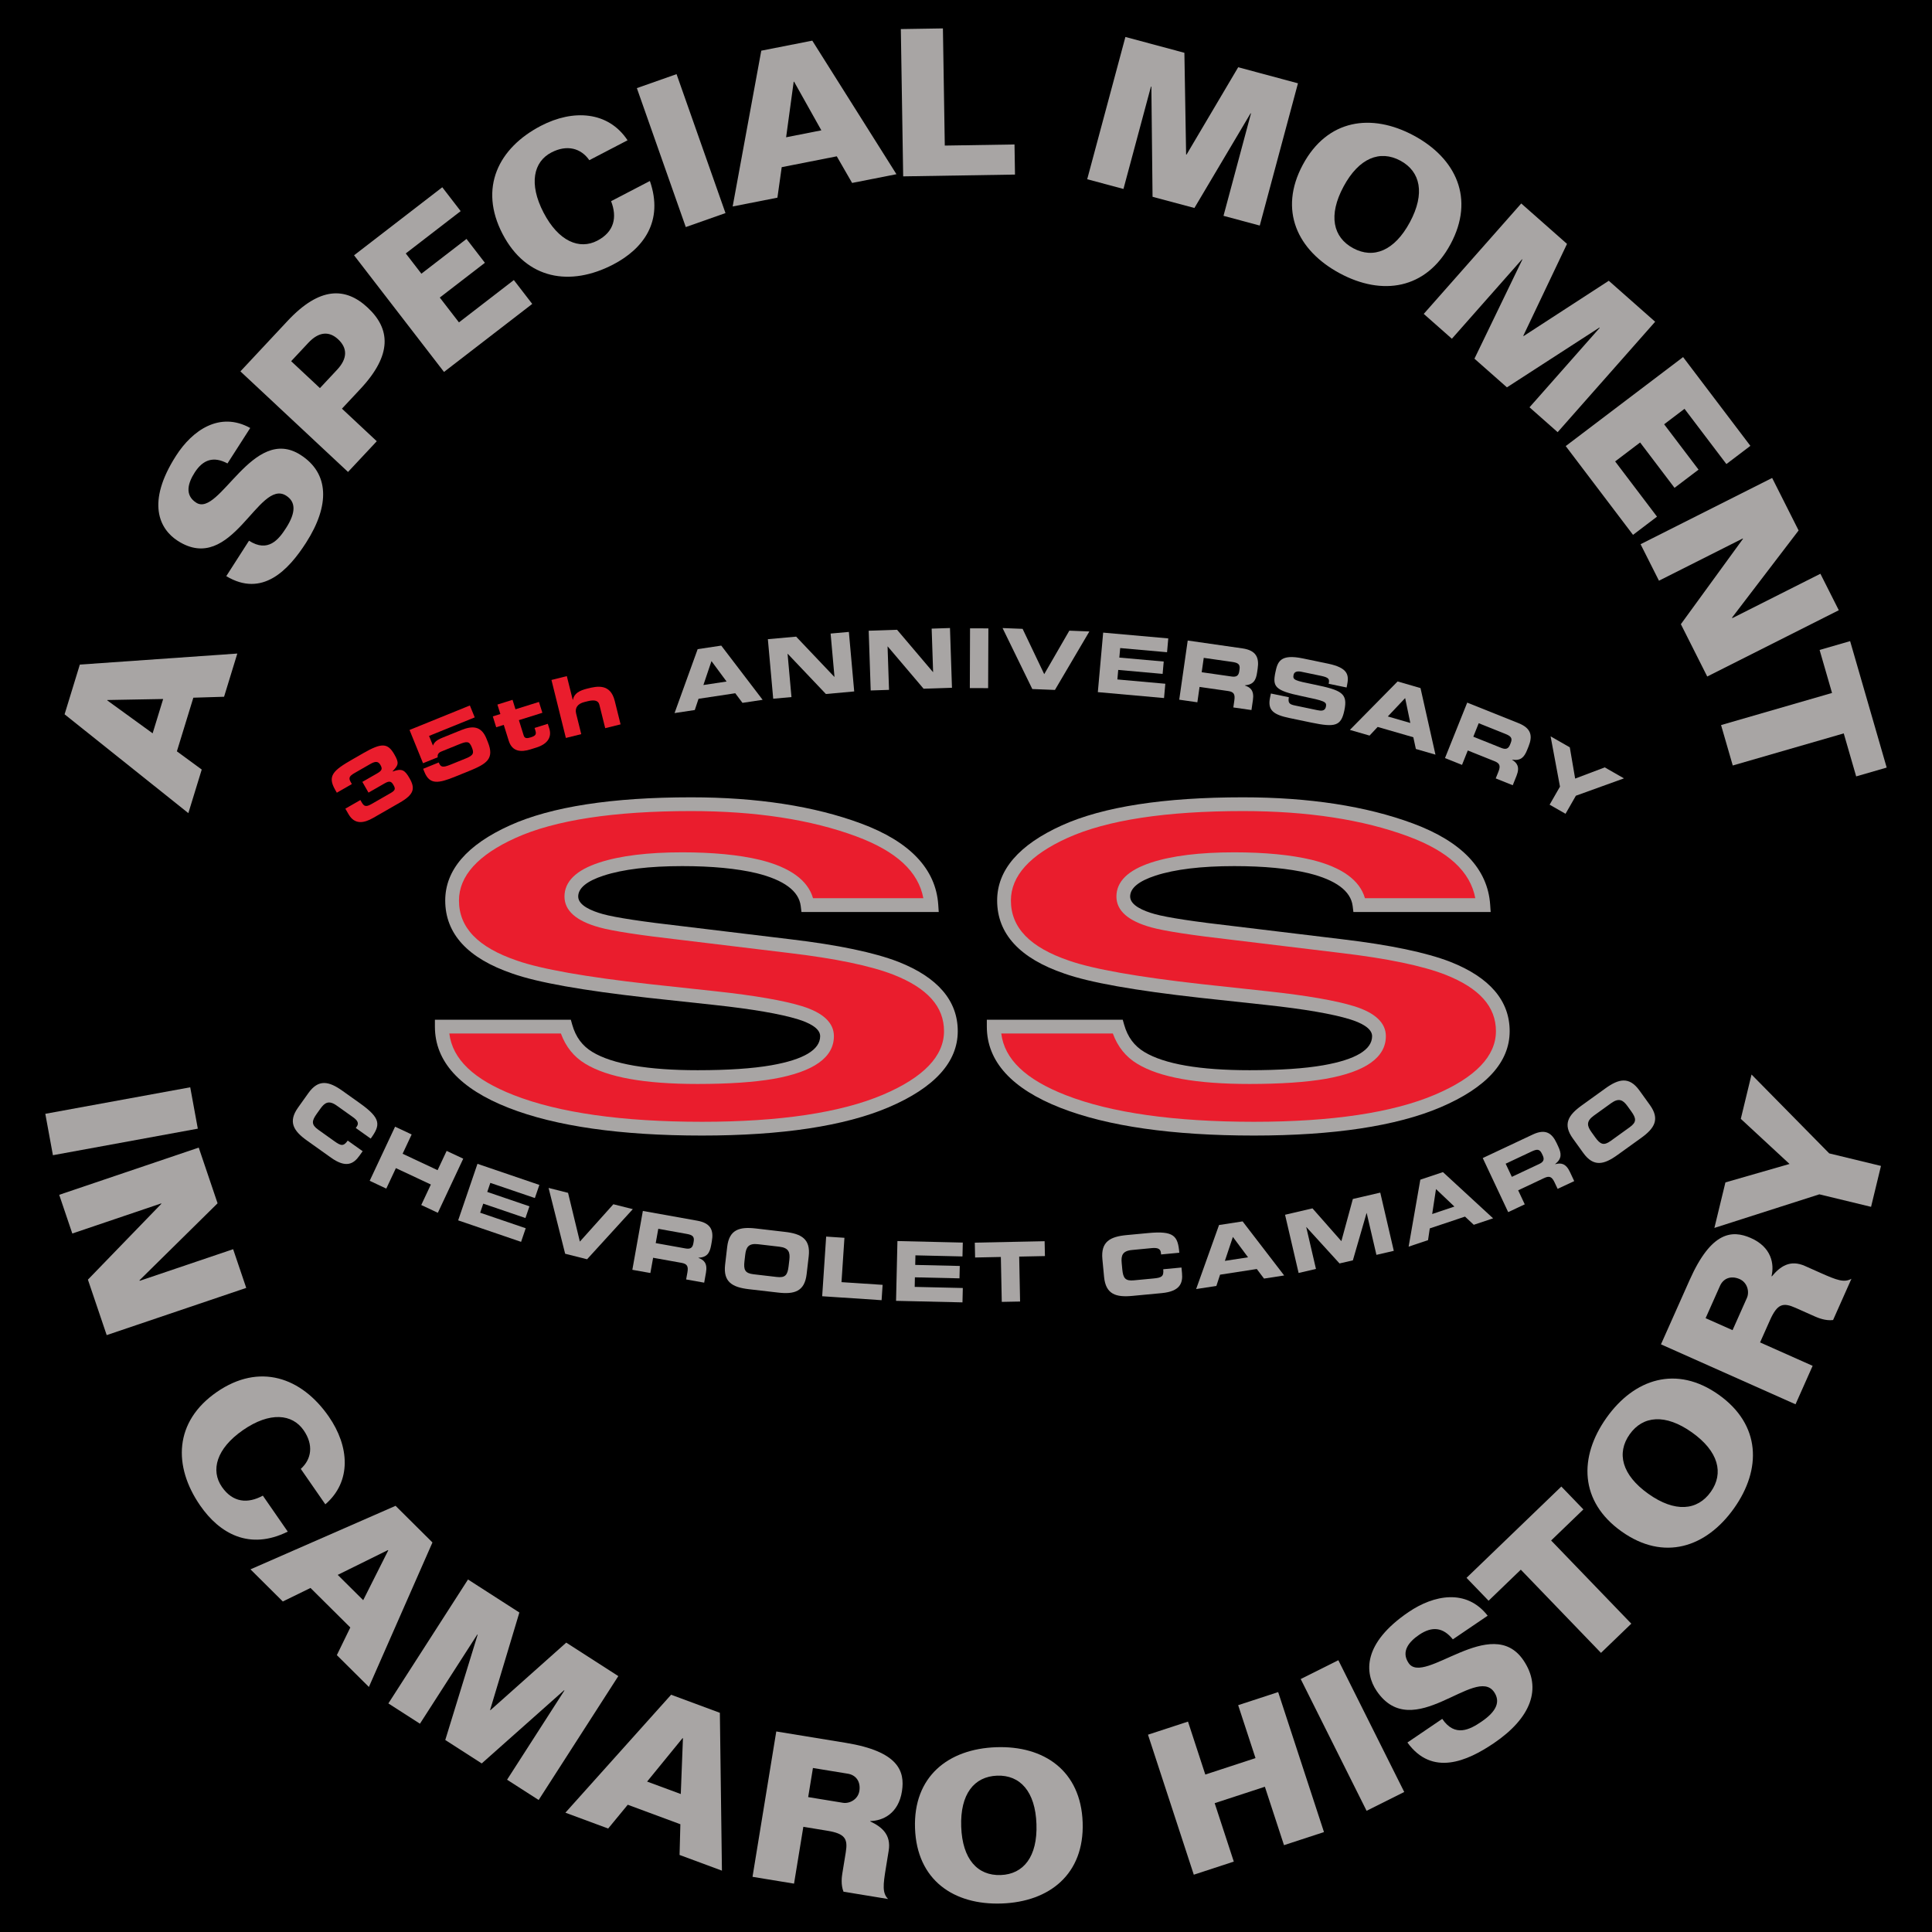<?xml version="1.0" encoding="utf-8"?>
<!-- Generator: Adobe Illustrator 13.0.0, SVG Export Plug-In . SVG Version: 6.00 Build 14948)  -->
<!DOCTYPE svg PUBLIC "-//W3C//DTD SVG 1.0//EN" "http://www.w3.org/TR/2001/REC-SVG-20010904/DTD/svg10.dtd">
<svg version="1.0" id="Layer_1" xmlns="http://www.w3.org/2000/svg" xmlns:xlink="http://www.w3.org/1999/xlink" x="0px" y="0px"
	 width="192.756px" height="192.756px" viewBox="0 0 192.756 192.756" enable-background="new 0 0 192.756 192.756"
	 xml:space="preserve">
<g>
	<polygon fill-rule="evenodd" clip-rule="evenodd" points="0,0 192.756,0 192.756,192.756 0,192.756 0,0 	"/>
	<path fill-rule="evenodd" clip-rule="evenodd" fill="#A8A5A4" d="M50.878,82.346c-4.287,1.936-6.458,4.46-6.458,7.498
		c0,3.322,2.26,5.777,6.716,7.294c2.521,0.887,6.957,1.678,13.549,2.414c0.002,0,6.591,0.713,6.591,0.713
		c3.787,0.41,6.596,0.893,8.346,1.434c1.006,0.311,2.205,0.857,2.205,1.678c0,1.357-1.641,2.338-4.875,2.906
		c-1.862,0.326-4.335,0.492-7.351,0.492c-4.972,0-8.502-0.613-10.492-1.816c-1.01-0.607-1.669-1.494-2.016-2.719l-0.141-0.5H43.391
		v0.688c0,3.469,2.479,6.197,7.368,8.109c4.677,1.83,11.165,2.758,19.28,2.758c7.956,0,14.214-0.949,18.608-2.816
		c4.583-1.957,6.909-4.51,6.909-7.598c0-3.039-1.99-5.365-5.916-6.915c-2.401-0.933-6.017-1.689-10.75-2.251l-10.725-1.296
		c-4.079-0.465-6.774-0.875-8.011-1.219c-1.126-0.311-2.466-0.866-2.466-1.754c0-0.837,0.854-1.538,2.535-2.087
		c1.929-0.628,4.567-0.947,7.843-0.947c2.954,0,5.453,0.238,7.425,0.709c2.729,0.677,4.21,1.776,4.397,3.265l0.074,0.603h13.696
		l-0.049-0.734c-0.245-3.566-2.836-6.288-7.702-8.096c-4.666-1.732-10.372-2.611-16.955-2.611
		C61.068,79.546,54.988,80.488,50.878,82.346L50.878,82.346z"/>
	<path fill-rule="evenodd" clip-rule="evenodd" fill="#EA1D2D" d="M77.188,107.637c3.991-0.705,6.011-2.135,6.011-4.26
		c0-1.328-1.065-2.336-3.171-2.988c-1.833-0.566-4.728-1.068-8.605-1.488l-6.589-0.713c-6.395-0.715-10.853-1.505-13.25-2.346
		c-3.899-1.328-5.792-3.29-5.792-5.998c0-2.449,1.902-4.552,5.653-6.248c3.928-1.777,9.819-2.676,17.508-2.676
		c6.419,0,11.963,0.848,16.477,2.526c4.01,1.488,6.194,3.516,6.693,6.167c-1.333,0-10.08,0-11.008,0
		c-0.517-1.792-2.285-3.08-5.296-3.825c-2.083-0.499-4.688-0.751-7.751-0.751c-3.421,0-6.202,0.341-8.268,1.017
		c-2.31,0.752-3.482,1.894-3.482,3.392c0,1.409,1.168,2.441,3.473,3.076c1.323,0.37,4.012,0.781,8.216,1.262l10.721,1.296
		c4.618,0.547,8.123,1.275,10.414,2.166c3.393,1.339,5.043,3.183,5.043,5.636c0,2.486-2.045,4.615-6.077,6.332
		c-4.219,1.797-10.297,2.707-18.068,2.707c-7.944,0-14.264-0.895-18.781-2.66c-4.014-1.57-6.112-3.588-6.43-6.148
		c1.273,0,10.312,0,11.132,0c0.479,1.305,1.285,2.332,2.442,3.023c2.235,1.354,5.899,2.012,11.199,2.012
		C72.696,108.146,75.248,107.973,77.188,107.637L77.188,107.637z"/>
	<path fill-rule="evenodd" clip-rule="evenodd" fill="#A8A5A4" d="M105.946,82.346c-4.286,1.936-6.461,4.46-6.461,7.498
		c0,3.322,2.261,5.777,6.719,7.294c2.52,0.887,6.954,1.678,13.547,2.414c0.002,0,6.593,0.713,6.593,0.713
		c3.787,0.41,6.595,0.893,8.347,1.434c1.004,0.311,2.204,0.857,2.204,1.678c0,1.357-1.641,2.338-4.877,2.906
		c-1.862,0.326-4.334,0.492-7.351,0.492c-4.971,0-8.501-0.613-10.492-1.816c-1.011-0.607-1.67-1.494-2.017-2.719l-0.142-0.5H98.456
		v0.688c0,3.469,2.48,6.197,7.369,8.109c4.677,1.83,11.164,2.758,19.281,2.758c7.956,0,14.215-0.949,18.605-2.816
		c4.585-1.957,6.909-4.51,6.909-7.598c0-3.039-1.989-5.365-5.913-6.915c-2.402-0.933-6.02-1.689-10.752-2.251l-10.723-1.296
		c-4.081-0.465-6.773-0.875-8.013-1.219c-1.124-0.311-2.464-0.866-2.464-1.754c0-0.837,0.852-1.538,2.534-2.087
		c1.928-0.628,4.565-0.947,7.841-0.947c2.957,0,5.455,0.238,7.428,0.709c2.728,0.677,4.208,1.776,4.396,3.265l0.074,0.603h13.696
		l-0.05-0.734c-0.244-3.566-2.836-6.288-7.7-8.096c-4.667-1.732-10.372-2.611-16.957-2.611
		C116.136,79.546,110.054,80.488,105.946,82.346L105.946,82.346z"/>
	<path fill-rule="evenodd" clip-rule="evenodd" fill="#EA1D2D" d="M132.254,107.637c3.991-0.705,6.014-2.135,6.014-4.26
		c0-1.328-1.067-2.336-3.172-2.988c-1.835-0.566-4.73-1.068-8.607-1.488l-6.586-0.713c-6.396-0.715-10.854-1.505-13.25-2.346
		c-3.899-1.328-5.795-3.29-5.795-5.998c0-2.449,1.902-4.552,5.653-6.248c3.931-1.777,9.819-2.676,17.508-2.676
		c6.421,0,11.966,0.848,16.479,2.526c4.01,1.488,6.194,3.516,6.693,6.167c-1.334,0-10.082,0-11.011,0
		c-0.516-1.792-2.284-3.08-5.296-3.825c-2.081-0.499-4.688-0.751-7.752-0.751c-3.421,0-6.201,0.341-8.267,1.017
		c-2.311,0.752-3.48,1.894-3.48,3.392c0,1.409,1.168,2.441,3.47,3.076c1.325,0.37,4.013,0.781,8.219,1.262l10.719,1.296
		c4.62,0.547,8.123,1.275,10.414,2.166c3.393,1.339,5.043,3.183,5.043,5.636c0,2.486-2.043,4.615-6.076,6.332
		c-4.218,1.797-10.298,2.707-18.066,2.707c-7.945,0-14.264-0.895-18.781-2.66c-4.015-1.57-6.111-3.588-6.43-6.148
		c1.271,0,10.312,0,11.131,0c0.479,1.305,1.286,2.332,2.441,3.023c2.237,1.354,5.9,2.012,11.199,2.012
		C127.762,108.146,130.316,107.973,132.254,107.637L132.254,107.637z"/>
	<path fill-rule="evenodd" clip-rule="evenodd" fill="#EA1D2D" d="M34.455,80.68l1.5-0.859l0.132,0.229
		c0.25,0.437,0.452,0.471,1.002,0.156l1.893-1.086c0.492-0.284,0.473-0.452,0.271-0.803c-0.196-0.341-0.372-0.45-0.858-0.171
		l-1.629,0.934l-0.614-1.071l1.479-0.848c0.513-0.295,0.531-0.477,0.32-0.848c-0.231-0.4-0.537-0.356-1.01-0.086l-1.571,0.902
		c-0.515,0.295-0.61,0.491-0.389,0.878l0.125,0.221l-1.5,0.861l-0.164-0.286c-0.799-1.394-0.206-1.935,1.738-3.048l1.064-0.611
		c1.843-1.058,2.443-1.022,3.099,0.122c0.5,0.871,0.412,1.063-0.173,1.685l0.014,0.022c0.917-0.337,1.204-0.15,1.675,0.669
		c0.586,1.023,0.456,1.622-0.981,2.443l-2.636,1.513c-0.922,0.53-1.853,0.711-2.47-0.368L34.455,80.68L34.455,80.68z"/>
	<path fill-rule="evenodd" clip-rule="evenodd" fill="#EA1D2D" d="M40.859,72.828l6.021-2.443l0.484,1.189l-4.557,1.849l0.389,0.963
		c0.127-0.301,0.305-0.524,0.914-0.772l1.916-0.776c1.176-0.477,2.01-0.372,2.506,0.85l0.141,0.351
		c0.682,1.679-0.122,2.175-1.916,2.903l-1.328,0.538c-1.672,0.679-2.556,0.842-3.082-0.456l-0.131-0.32l1.557-0.633
		c0.19,0.465,0.372,0.543,1.151,0.227l1.588-0.644c0.777-0.315,0.774-0.562,0.559-1.098c-0.253-0.626-0.488-0.61-1.266-0.296
		l-1.785,0.724c-0.259,0.107-0.399,0.295-0.349,0.57l-1.466,0.593L40.859,72.828L40.859,72.828z"/>
	<path fill-rule="evenodd" clip-rule="evenodd" fill="#EA1D2D" d="M50.261,72.323l-0.755,0.236l-0.339-1.086l0.755-0.235
		l-0.295-0.943l1.509-0.473l0.293,0.943l2.342-0.734l0.342,1.084l-2.343,0.734l0.482,1.54c0.093,0.299,0.333,0.293,0.694,0.179
		c0.488-0.15,0.587-0.303,0.473-0.673l-0.084-0.267l1.319-0.413l0.154,0.486c0.238,0.764-0.084,1.501-1.287,1.879l-0.596,0.187
		c-0.928,0.29-1.82,0.25-2.167-0.858L50.261,72.323L50.261,72.323z"/>
	<path fill-rule="evenodd" clip-rule="evenodd" fill="#EA1D2D" d="M55.019,67.84l1.534-0.383l0.589,2.368l0.016-0.004
		c0.129-0.637,0.626-0.92,1.452-1.125c0.951-0.238,2.287-0.526,2.723,1.231l0.583,2.343l-1.534,0.38l-0.583-2.342
		c-0.099-0.399-0.469-0.519-1.14-0.353l-0.351,0.087c-0.656,0.162-0.972,0.564-0.828,1.148l0.511,2.055l-1.534,0.381L55.019,67.84
		L55.019,67.84z"/>
	<path fill-rule="evenodd" clip-rule="evenodd" fill="#A8A5A4" d="M69.606,64.766l2.354-0.354l4.128,5.409l-2.011,0.303
		l-0.719-0.959l-3.665,0.553l-0.374,1.121l-2.019,0.305L69.606,64.766L69.606,64.766z M70.178,68.345l2.313-0.349l-1.507-2.039
		L70.178,68.345L70.178,68.345z"/>
	<polygon fill-rule="evenodd" clip-rule="evenodd" fill="#A8A5A4" points="76.61,63.771 79.432,63.518 83.239,67.528 83.256,67.526 
		82.87,63.21 84.692,63.047 85.224,68.985 82.401,69.241 78.593,65.231 78.577,65.233 78.965,69.548 77.143,69.711 76.61,63.771 	
		"/>
	<polygon fill-rule="evenodd" clip-rule="evenodd" fill="#A8A5A4" points="86.67,62.928 89.502,62.833 93.08,67.049 93.097,67.049 
		92.952,62.719 94.78,62.658 94.978,68.618 92.147,68.713 88.568,64.497 88.553,64.497 88.698,68.828 86.87,68.888 86.67,62.928 	
		"/>
	<polygon fill-rule="evenodd" clip-rule="evenodd" fill="#A8A5A4" points="96.781,62.687 98.611,62.694 98.586,68.656 96.76,68.65 
		96.781,62.687 	"/>
	<polygon fill-rule="evenodd" clip-rule="evenodd" fill="#A8A5A4" points="100.026,62.662 102.026,62.74 104.182,67.261 
		106.687,62.922 108.686,63.001 105.251,68.835 102.994,68.746 100.026,62.662 	"/>
	<polygon fill-rule="evenodd" clip-rule="evenodd" fill="#A8A5A4" points="110.063,63.116 116.559,63.695 116.437,65.073 
		111.762,64.657 111.676,65.608 116.105,66.002 115.995,67.234 111.565,66.838 111.481,67.789 116.264,68.218 116.136,69.645 
		109.531,69.054 110.063,63.116 	"/>
	<path fill-rule="evenodd" clip-rule="evenodd" fill="#A8A5A4" d="M118.499,63.906l5.463,0.784c1.393,0.2,1.669,0.947,1.517,2.005
		l-0.054,0.375c-0.113,0.791-0.358,1.231-1.22,1.307l-0.002,0.018c0.526,0.173,0.94,0.474,0.801,1.444l-0.146,1.002l-1.808-0.259
		l0.101-0.709c0.09-0.619-0.061-0.848-0.623-0.93l-2.848-0.408l-0.219,1.532l-1.809-0.259L118.499,63.906L118.499,63.906z
		 M119.893,67.068l2.992,0.429c0.489,0.071,0.695-0.099,0.756-0.524l0.029-0.196c0.076-0.52-0.172-0.656-0.741-0.738l-2.831-0.404
		L119.893,67.068L119.893,67.068z"/>
	<path fill-rule="evenodd" clip-rule="evenodd" fill="#A8A5A4" d="M126.798,69.191l1.791,0.372c-0.121,0.621,0.118,0.722,0.635,0.83
		l2.194,0.458c0.377,0.078,0.773,0.117,0.867-0.334c0.104-0.507-0.1-0.583-2.404-1.063c-2.694-0.561-2.933-0.948-2.634-2.382
		c0.219-1.056,0.486-1.849,2.745-1.38l2.498,0.518c2.064,0.431,2.112,1.172,1.898,2.196l-0.038,0.185l-1.79-0.372
		c0.089-0.427,0.079-0.614-0.744-0.786l-1.985-0.413c-0.403-0.084-0.705-0.004-0.771,0.311c-0.105,0.509,0.108,0.57,2.031,0.96
		c2.782,0.572,3.393,0.875,3.038,2.577c-0.326,1.573-0.913,1.719-3.292,1.226l-2.168-0.452c-1.631-0.337-2.22-0.782-1.956-2.047
		L126.798,69.191L126.798,69.191z"/>
	<path fill-rule="evenodd" clip-rule="evenodd" fill="#A8A5A4" d="M139.439,67.989l2.285,0.661l1.492,6.641l-1.955-0.566
		l-0.254-1.17l-3.558-1.029l-0.809,0.864l-1.963-0.568L139.439,67.989L139.439,67.989z M138.462,71.48l2.246,0.65l-0.516-2.481
		L138.462,71.48L138.462,71.48z"/>
	<path fill-rule="evenodd" clip-rule="evenodd" fill="#A8A5A4" d="M146.385,70.099l5.123,2.052c1.308,0.524,1.398,1.315,1.001,2.308
		l-0.142,0.353c-0.297,0.741-0.64,1.111-1.494,0.98l-0.005,0.017c0.466,0.293,0.798,0.684,0.436,1.593l-0.377,0.941l-1.698-0.681
		l0.267-0.665c0.232-0.581,0.142-0.84-0.387-1.052l-2.668-1.069l-0.576,1.437l-1.698-0.681L146.385,70.099L146.385,70.099z
		 M146.993,73.501l2.805,1.125c0.458,0.183,0.702,0.068,0.859-0.33l0.073-0.183c0.196-0.49-0.01-0.679-0.545-0.894l-2.653-1.063
		L146.993,73.501L146.993,73.501z"/>
	<polygon fill-rule="evenodd" clip-rule="evenodd" fill="#A8A5A4" points="155.64,78.481 154.704,73.466 156.619,74.562 
		157.153,77.679 160.107,76.562 162.023,77.658 157.226,79.39 156.194,81.191 154.606,80.284 155.64,78.481 	"/>
	<path fill-rule="evenodd" clip-rule="evenodd" fill="#A8A5A4" d="M30.766,109.059c1.012-1.422,2.048-1.188,3.392-0.234l1.75,1.246
		c2.121,1.512,2.071,2.162,1.077,3.527l-1.488-1.059l0.095-0.135c0.25-0.348,0.065-0.631-0.377-0.947l-1.624-1.156
		c-0.785-0.557-1.195-0.293-1.625,0.311l-0.372,0.521c-0.501,0.705-0.545,1.078,0.16,1.578l1.59,1.135
		c0.671,0.479,0.92,0.555,1.35-0.049l1.49,1.059l-0.326,0.455c-0.583,0.82-1.336,1.254-2.832,0.189l-2.401-1.711
		c-1.342-0.955-1.902-1.861-0.89-3.283L30.766,109.059L30.766,109.059z"/>
	<polygon fill-rule="evenodd" clip-rule="evenodd" fill="#A8A5A4" points="39.417,112.41 41.071,113.186 40.169,115.111 
		43.659,116.748 44.562,114.824 46.217,115.602 43.684,121 42.027,120.225 42.988,118.18 39.499,116.543 38.54,118.586 
		36.884,117.809 39.417,112.41 	"/>
	<polygon fill-rule="evenodd" clip-rule="evenodd" fill="#A8A5A4" points="47.637,116.115 53.812,118.219 53.364,119.529 
		48.921,118.016 48.613,118.92 52.823,120.354 52.424,121.523 48.214,120.088 47.906,120.992 52.451,122.543 51.988,123.9 
		45.711,121.756 47.637,116.115 	"/>
	<polygon fill-rule="evenodd" clip-rule="evenodd" fill="#A8A5A4" points="54.732,118.52 56.675,119.01 57.853,123.875 
		61.195,120.148 63.136,120.637 58.573,125.637 56.385,125.086 54.732,118.52 	"/>
	<path fill-rule="evenodd" clip-rule="evenodd" fill="#A8A5A4" d="M64.138,120.816l5.432,0.973c1.388,0.248,1.638,1.004,1.449,2.059
		l-0.066,0.371c-0.141,0.787-0.402,1.219-1.264,1.266l-0.004,0.016c0.518,0.193,0.922,0.51,0.749,1.471l-0.177,1l-1.801-0.322
		l0.128-0.705c0.108-0.615-0.032-0.85-0.593-0.951l-2.829-0.506l-0.274,1.521l-1.799-0.32L64.138,120.816L64.138,120.816z
		 M65.421,124.025l2.977,0.533c0.486,0.088,0.699-0.076,0.775-0.496l0.035-0.195c0.093-0.52-0.148-0.664-0.717-0.764l-2.813-0.506
		L65.421,124.025L65.421,124.025z"/>
	<path fill-rule="evenodd" clip-rule="evenodd" fill="#A8A5A4" d="M72.551,124.406c0.202-1.736,1.223-2.029,2.861-1.84l2.912,0.34
		c1.638,0.189,2.562,0.715,2.36,2.447l-0.206,1.768c-0.202,1.734-1.224,2.031-2.859,1.838l-2.915-0.336
		c-1.635-0.193-2.562-0.715-2.359-2.451L72.551,124.406L72.551,124.406z M74.276,125.826c-0.099,0.857,0.042,1.207,0.901,1.307
		l2.323,0.271c0.86,0.102,1.077-0.207,1.178-1.066l0.075-0.639c0.086-0.732-0.042-1.205-0.999-1.316l-2.127-0.248
		c-0.958-0.113-1.191,0.318-1.277,1.053L74.276,125.826L74.276,125.826z"/>
	<polygon fill-rule="evenodd" clip-rule="evenodd" fill="#A8A5A4" points="82.426,123.375 84.25,123.496 83.956,127.92 
		88.058,128.189 87.957,129.721 82.029,129.326 82.426,123.375 	"/>
	<polygon fill-rule="evenodd" clip-rule="evenodd" fill="#A8A5A4" points="89.537,123.82 96.059,123.973 96.026,125.355 
		91.332,125.246 91.312,126.201 95.757,126.305 95.727,127.541 91.28,127.439 91.26,128.393 96.061,128.504 96.026,129.938 
		89.399,129.785 89.537,123.82 	"/>
	<polygon fill-rule="evenodd" clip-rule="evenodd" fill="#A8A5A4" points="97.256,123.979 104.222,123.836 104.254,125.318 
		101.685,125.371 101.774,129.854 99.947,129.889 99.855,125.408 97.286,125.461 97.256,123.979 	"/>
	<path fill-rule="evenodd" clip-rule="evenodd" fill="#A8A5A4" d="M109.985,125.623c-0.164-1.74,0.771-2.242,2.413-2.398
		l2.141-0.201c2.59-0.246,2.979,0.277,3.121,1.961l-1.819,0.172l-0.016-0.162c-0.04-0.428-0.364-0.521-0.903-0.473l-1.986,0.191
		c-0.959,0.09-1.096,0.559-1.025,1.297l0.06,0.639c0.083,0.863,0.293,1.172,1.155,1.09l1.943-0.184
		c0.819-0.078,1.058-0.184,0.987-0.922l1.82-0.172l0.053,0.557c0.094,1.002-0.192,1.822-2.02,1.996l-2.936,0.277
		c-1.641,0.158-2.655-0.16-2.82-1.9L109.985,125.623L109.985,125.623z"/>
	<path fill-rule="evenodd" clip-rule="evenodd" fill="#A8A5A4" d="M121.623,122.221l2.352-0.363l4.147,5.395l-2.011,0.311
		l-0.72-0.955l-3.664,0.566l-0.369,1.123l-2.019,0.311L121.623,122.221L121.623,122.221z M122.206,125.797l2.312-0.355l-1.512-2.033
		L122.206,125.797L122.206,125.797z"/>
	<polygon fill-rule="evenodd" clip-rule="evenodd" fill="#A8A5A4" points="128.21,121.197 130.946,120.559 133.828,123.83 
		134.974,119.623 137.709,118.988 139.059,124.797 137.326,125.197 136.355,121.027 136.341,121.031 134.976,125.746 
		133.644,126.053 130.339,122.426 130.324,122.43 131.294,126.602 129.562,127.004 128.21,121.197 	"/>
	<path fill-rule="evenodd" clip-rule="evenodd" fill="#A8A5A4" d="M141.706,117.697l2.256-0.756l5.004,4.611l-1.928,0.646
		l-0.874-0.818l-3.515,1.178l-0.174,1.172l-1.937,0.648L141.706,117.697L141.706,117.697z M142.889,121.123l2.217-0.744
		l-1.837-1.746L142.889,121.123L142.889,121.123z"/>
	<path fill-rule="evenodd" clip-rule="evenodd" fill="#A8A5A4" d="M147.934,115.539l4.996-2.35c1.273-0.598,1.913-0.125,2.369,0.842
		l0.162,0.346c0.339,0.723,0.375,1.225-0.302,1.762l0.008,0.014c0.534-0.143,1.045-0.119,1.462,0.768l0.431,0.918l-1.654,0.775
		l-0.305-0.645c-0.265-0.568-0.517-0.678-1.031-0.438l-2.602,1.227l0.658,1.4l-1.654,0.777L147.934,115.539L147.934,115.539z
		 M150.837,117.414l2.735-1.285c0.447-0.209,0.528-0.465,0.345-0.854l-0.086-0.18c-0.224-0.477-0.503-0.453-1.025-0.209
		l-2.586,1.217L150.837,117.414L150.837,117.414z"/>
	<path fill-rule="evenodd" clip-rule="evenodd" fill="#A8A5A4" d="M156.922,113.584c-1.018-1.416-0.463-2.32,0.874-3.285l2.38-1.715
		c1.336-0.959,2.371-1.201,3.393,0.217l1.041,1.445c1.018,1.418,0.465,2.324-0.873,3.287l-2.379,1.711
		c-1.338,0.963-2.373,1.203-3.395-0.215L156.922,113.584L156.922,113.584z M159.156,113.473c0.505,0.701,0.845,0.861,1.546,0.355
		l1.898-1.369c0.701-0.502,0.657-0.873,0.152-1.576l-0.376-0.523c-0.433-0.6-0.846-0.861-1.627-0.301l-1.738,1.252
		c-0.781,0.564-0.665,1.037-0.23,1.639L159.156,113.473L159.156,113.473z"/>
	<path fill-rule="evenodd" clip-rule="evenodd" fill="#A8A5A4" d="M18.792,81.126L6.444,71.266l1.521-4.96l15.712-1.102
		l-1.322,4.311l-3.065,0.094l-1.642,5.352l2.479,1.816L18.792,81.126L18.792,81.126z M15.229,73.163l1.05-3.423l-5.565,0.101
		l-0.011,0.04L15.229,73.163L15.229,73.163z"/>
	<path fill-rule="evenodd" clip-rule="evenodd" fill="#A8A5A4" d="M22.696,46.237c-1.367-0.73-2.428-0.41-3.272,0.907
		c-0.645,1.004-1.046,2.24,0.151,3.008c2.319,1.488,5.634-7.832,10.416-4.763c2.842,1.822,2.954,5.001,0.542,8.762
		c-1.744,2.72-4.357,5.495-7.958,3.332l2.268-3.536c1.904,1.224,2.966-0.125,3.699-1.27c1.023-1.593,0.948-2.621,0.013-3.221
		c-2.773-1.778-5.394,7.986-10.816,4.507c-1.837-1.179-3.173-3.821-0.171-8.499c1.633-2.548,4.364-4.441,7.397-2.763L22.696,46.237
		L22.696,46.237z"/>
	<path fill-rule="evenodd" clip-rule="evenodd" fill="#A8A5A4" d="M23.986,37.052l4.708-5.037c3.206-3.429,5.785-3.385,7.995-1.319
		c2.254,2.108,2.474,4.679-0.732,8.108l-1.841,1.969l3.475,3.248l-2.869,3.066L23.986,37.052L23.986,37.052z M31.92,38.721
		l1.715-1.835c1.054-1.129,1.034-2.162,0.102-3.032c-0.889-0.83-1.919-0.78-2.973,0.347l-1.716,1.835L31.92,38.721L31.92,38.721z"/>
	<polygon fill-rule="evenodd" clip-rule="evenodd" fill="#A8A5A4" points="44.299,37.109 35.324,25.471 44.126,18.683 
		45.961,21.063 40.484,25.286 42.042,27.307 46.543,23.838 48.378,26.219 43.878,29.687 45.79,32.165 51.266,27.941 53.101,30.322 
		44.299,37.109 	"/>
	<path fill-rule="evenodd" clip-rule="evenodd" fill="#A8A5A4" d="M58.796,15.982c-0.829-1.193-2.217-1.586-3.789-0.768
		c-1.771,0.92-2.277,3.11-0.777,5.996c1.5,2.886,3.585,3.726,5.357,2.805c1.698-0.882,2.005-2.342,1.381-3.943l3.871-2.014
		c1.399,4.029-0.655,6.768-3.669,8.336c-4.255,2.212-8.649,1.526-11.031-3.057c-2.384-4.584-0.423-8.573,3.833-10.786
		c3.196-1.662,6.707-1.47,8.639,1.445L58.796,15.982L58.796,15.982z"/>
	<polygon fill-rule="evenodd" clip-rule="evenodd" fill="#A8A5A4" points="63.54,8.792 67.5,7.397 72.382,21.259 68.421,22.655 
		63.54,8.792 	"/>
	<path fill-rule="evenodd" clip-rule="evenodd" fill="#A8A5A4" d="M73.098,20.6l2.855-15.543l5.089-1.002l8.396,13.326l-4.423,0.871
		l-1.529-2.656l-5.494,1.082l-0.429,3.044L73.098,20.6L73.098,20.6z M78.431,13.697l3.515-0.694l-2.72-4.854l-0.04,0.008
		L78.431,13.697L78.431,13.697z"/>
	<polygon fill-rule="evenodd" clip-rule="evenodd" fill="#A8A5A4" points="90.11,17.596 89.876,2.901 94.075,2.834 94.262,14.524 
		101.218,14.413 101.266,17.417 90.11,17.596 	"/>
	<polygon fill-rule="evenodd" clip-rule="evenodd" fill="#A8A5A4" points="108.47,17.882 112.282,3.687 118.167,5.267 
		118.339,15.416 118.379,15.427 123.535,6.709 129.498,8.311 125.687,22.504 122.069,21.534 124.812,11.314 124.771,11.305 
		119.166,20.752 114.99,19.633 114.872,8.646 114.832,8.634 112.088,18.852 108.47,17.882 	"/>
	<path fill-rule="evenodd" clip-rule="evenodd" fill="#A8A5A4" d="M133.666,27.267c-4.223-2.272-6.129-6.29-3.68-10.839
		c2.447-4.549,6.85-5.172,11.073-2.901c4.204,2.264,6.11,6.28,3.663,10.83C142.273,28.908,137.873,29.531,133.666,27.267
		L133.666,27.267z M135.012,24.766c2.013,1.083,4.109,0.271,5.651-2.594c1.54-2.865,1.062-5.06-0.949-6.143
		c-2.029-1.092-4.128-0.28-5.668,2.583C132.506,21.476,132.982,23.674,135.012,24.766L135.012,24.766z"/>
	<polygon fill-rule="evenodd" clip-rule="evenodd" fill="#A8A5A4" points="142.047,31.317 151.775,20.301 156.341,24.333 
		151.98,33.5 152.013,33.528 160.508,28.012 165.135,32.1 155.407,43.117 152.6,40.637 159.603,32.707 159.572,32.68 
		150.347,38.647 147.106,35.786 151.887,25.893 151.858,25.866 144.854,33.796 142.047,31.317 	"/>
	<polygon fill-rule="evenodd" clip-rule="evenodd" fill="#A8A5A4" points="156.212,44.506 167.922,35.626 174.636,44.483 
		172.243,46.299 168.064,40.788 166.031,42.33 169.464,46.856 167.068,48.672 163.635,44.146 161.143,46.036 165.32,51.546 
		162.927,53.363 156.212,44.506 	"/>
	<polygon fill-rule="evenodd" clip-rule="evenodd" fill="#A8A5A4" points="167.701,62.275 173.898,53.759 173.88,53.723 
		165.515,57.937 163.681,54.297 176.808,47.685 179.447,52.924 172.809,61.615 172.835,61.671 181.622,57.243 183.457,60.883 
		170.331,67.496 167.701,62.275 	"/>
	<polygon fill-rule="evenodd" clip-rule="evenodd" fill="#A8A5A4" points="171.711,72.34 182.782,69.136 181.542,64.846 
		184.587,63.965 188.235,76.581 185.191,77.461 183.951,73.171 172.877,76.373 171.711,72.34 	"/>
	<polygon fill-rule="evenodd" clip-rule="evenodd" fill="#A8A5A4" points="18.979,108.479 19.736,112.607 5.279,115.256 
		4.521,111.125 18.979,108.479 	"/>
	<polygon fill-rule="evenodd" clip-rule="evenodd" fill="#A8A5A4" points="8.771,127.67 16.099,120.102 16.084,120.064 
		7.214,123.068 5.907,119.207 19.828,114.496 21.708,120.053 13.921,127.73 13.94,127.787 23.26,124.633 24.567,128.494 
		10.645,133.205 8.771,127.67 	"/>
	<path fill-rule="evenodd" clip-rule="evenodd" fill="#A8A5A4" d="M30.009,146.551c1.079-0.969,1.294-2.398,0.286-3.852
		c-1.138-1.641-3.373-1.869-6.047-0.02c-2.674,1.852-3.246,4.027-2.11,5.668c1.09,1.576,2.577,1.695,4.086,0.875l2.485,3.588
		c-3.82,1.895-6.796,0.199-8.731-2.592c-2.731-3.941-2.604-8.387,1.643-11.33c4.249-2.939,8.453-1.496,11.184,2.447
		c2.051,2.961,2.302,6.467-0.347,8.752L30.009,146.551L30.009,146.551z"/>
	<path fill-rule="evenodd" clip-rule="evenodd" fill="#A8A5A4" d="M24.99,156.574l14.476-6.338l3.68,3.656l-6.341,14.416
		l-3.198-3.176l1.344-2.758l-3.972-3.943l-2.762,1.35L24.99,156.574L24.99,156.574z M33.695,157.127l2.542,2.523l2.5-4.971
		l-0.029-0.029L33.695,157.127L33.695,157.127z"/>
	<polygon fill-rule="evenodd" clip-rule="evenodd" fill="#A8A5A4" points="38.748,169.951 46.693,157.586 51.818,160.881 
		48.898,170.602 48.933,170.623 56.494,163.885 61.689,167.225 53.742,179.586 50.591,177.562 56.311,168.662 56.276,168.639 
		48.062,175.938 44.425,173.6 47.654,163.096 47.62,163.074 41.898,171.975 38.748,169.951 	"/>
	<path fill-rule="evenodd" clip-rule="evenodd" fill="#A8A5A4" d="M56.41,180.852l10.547-11.768l4.864,1.803l0.206,15.748
		l-4.227-1.566l0.08-3.064l-5.249-1.945l-1.954,2.373L56.41,180.852L56.41,180.852z M64.562,177.748l3.36,1.242l0.215-5.562
		l-0.038-0.014L64.562,177.748L64.562,177.748z"/>
	<path fill-rule="evenodd" clip-rule="evenodd" fill="#A8A5A4" d="M77.449,172.748l6.947,1.137c5.26,0.861,5.897,2.842,5.594,4.816
		c-0.347,2.258-1.923,2.959-3.158,2.986l-0.005,0.039c1.163,0.545,2.098,1.324,1.835,2.93l-0.278,1.707
		c-0.28,1.705-0.368,2.506,0.221,3.102l-4.448-0.729c-0.282-0.691-0.17-1.506-0.116-1.834l0.341-2.092
		c0.219-1.34-0.05-1.863-1.837-2.156l-2.396-0.393l-0.928,5.67l-4.143-0.68L77.449,172.748L77.449,172.748z M81.107,176.393
		l-0.475,2.904l3.475,0.568c0.65,0.105,1.515-0.336,1.637-1.213c0.13-0.918-0.351-1.561-1.162-1.691L81.107,176.393L81.107,176.393z
		"/>
	<path fill-rule="evenodd" clip-rule="evenodd" fill="#A8A5A4" d="M99.939,189.912c-4.794,0.17-8.466-2.338-8.647-7.502
		c-0.181-5.162,3.305-7.922,8.099-8.09c4.771-0.168,8.443,2.34,8.626,7.502C108.197,186.984,104.71,189.746,99.939,189.912
		L99.939,189.912z M99.838,187.074c2.283-0.08,3.685-1.838,3.569-5.09c-0.113-3.25-1.633-4.906-3.918-4.826
		c-2.302,0.082-3.703,1.842-3.589,5.092C96.013,185.498,97.534,187.154,99.838,187.074L99.838,187.074z"/>
	<polygon fill-rule="evenodd" clip-rule="evenodd" fill="#A8A5A4" points="126.197,178.264 121.188,179.902 123.096,185.732 
		119.105,187.039 114.535,173.07 118.526,171.764 120.253,177.047 125.262,175.406 123.532,170.125 127.523,168.82 132.094,182.787 
		128.104,184.092 126.197,178.264 	"/>
	<polygon fill-rule="evenodd" clip-rule="evenodd" fill="#A8A5A4" points="129.772,167.518 133.527,165.639 140.101,178.787 
		136.345,180.664 129.772,167.518 	"/>
	<path fill-rule="evenodd" clip-rule="evenodd" fill="#A8A5A4" d="M144.951,163.559c-0.97-1.209-2.071-1.332-3.365-0.453
		c-0.987,0.672-1.842,1.648-1.045,2.822c1.55,2.285,8.259-4.982,11.451-0.283c1.895,2.793,0.751,5.76-2.944,8.268
		c-2.677,1.816-6.168,3.342-8.629-0.062l3.475-2.359c1.271,1.873,2.779,1.051,3.901,0.287c1.567-1.062,1.902-2.037,1.277-2.957
		c-1.85-2.725-8.097,5.225-11.716-0.107c-1.226-1.805-1.416-4.76,3.183-7.883c2.502-1.697,5.758-2.365,7.887,0.367L144.951,163.559
		L144.951,163.559z"/>
	<polygon fill-rule="evenodd" clip-rule="evenodd" fill="#A8A5A4" points="159.73,164.908 151.732,156.607 148.516,159.705 
		146.316,157.422 155.775,148.312 157.975,150.594 154.756,153.695 162.755,161.994 159.73,164.908 	"/>
	<path fill-rule="evenodd" clip-rule="evenodd" fill="#A8A5A4" d="M173.001,150.486c-2.776,3.91-7,5.305-11.212,2.312
		c-4.213-2.99-4.285-7.438-1.509-11.346c2.766-3.895,6.987-5.289,11.199-2.297C175.692,142.148,175.767,146.594,173.001,150.486
		L173.001,150.486z M170.686,148.842c1.322-1.861,0.775-4.043-1.876-5.928c-2.65-1.883-4.891-1.68-6.214,0.182
		c-1.335,1.881-0.788,4.061,1.863,5.945C167.111,150.924,169.352,150.721,170.686,148.842L170.686,148.842z"/>
	<path fill-rule="evenodd" clip-rule="evenodd" fill="#A8A5A4" d="M165.715,134.125l2.866-6.432c2.169-4.869,4.247-4.98,6.078-4.186
		c2.095,0.912,2.374,2.613,2.087,3.814l0.038,0.018c0.821-0.988,1.812-1.695,3.299-1.031l1.579,0.703
		c1.579,0.703,2.328,0.99,3.057,0.572l-1.833,4.117c-0.744,0.098-1.505-0.219-1.804-0.352l-1.937-0.863
		c-1.242-0.553-1.816-0.426-2.554,1.229l-0.989,2.219l5.245,2.336l-1.707,3.838L165.715,134.125L165.715,134.125z M170.169,131.514
		l2.688,1.197l1.432-3.217c0.27-0.6,0.062-1.549-0.756-1.893c-0.854-0.355-1.598-0.057-1.932,0.697L170.169,131.514L170.169,131.514
		z"/>
	<polygon fill-rule="evenodd" clip-rule="evenodd" fill="#A8A5A4" points="181.515,119.158 171.045,122.51 172.146,117.969 
		178.542,116.129 173.68,111.627 174.751,107.205 182.502,115.074 187.665,116.324 186.676,120.406 181.515,119.158 	"/>
</g>
</svg>
